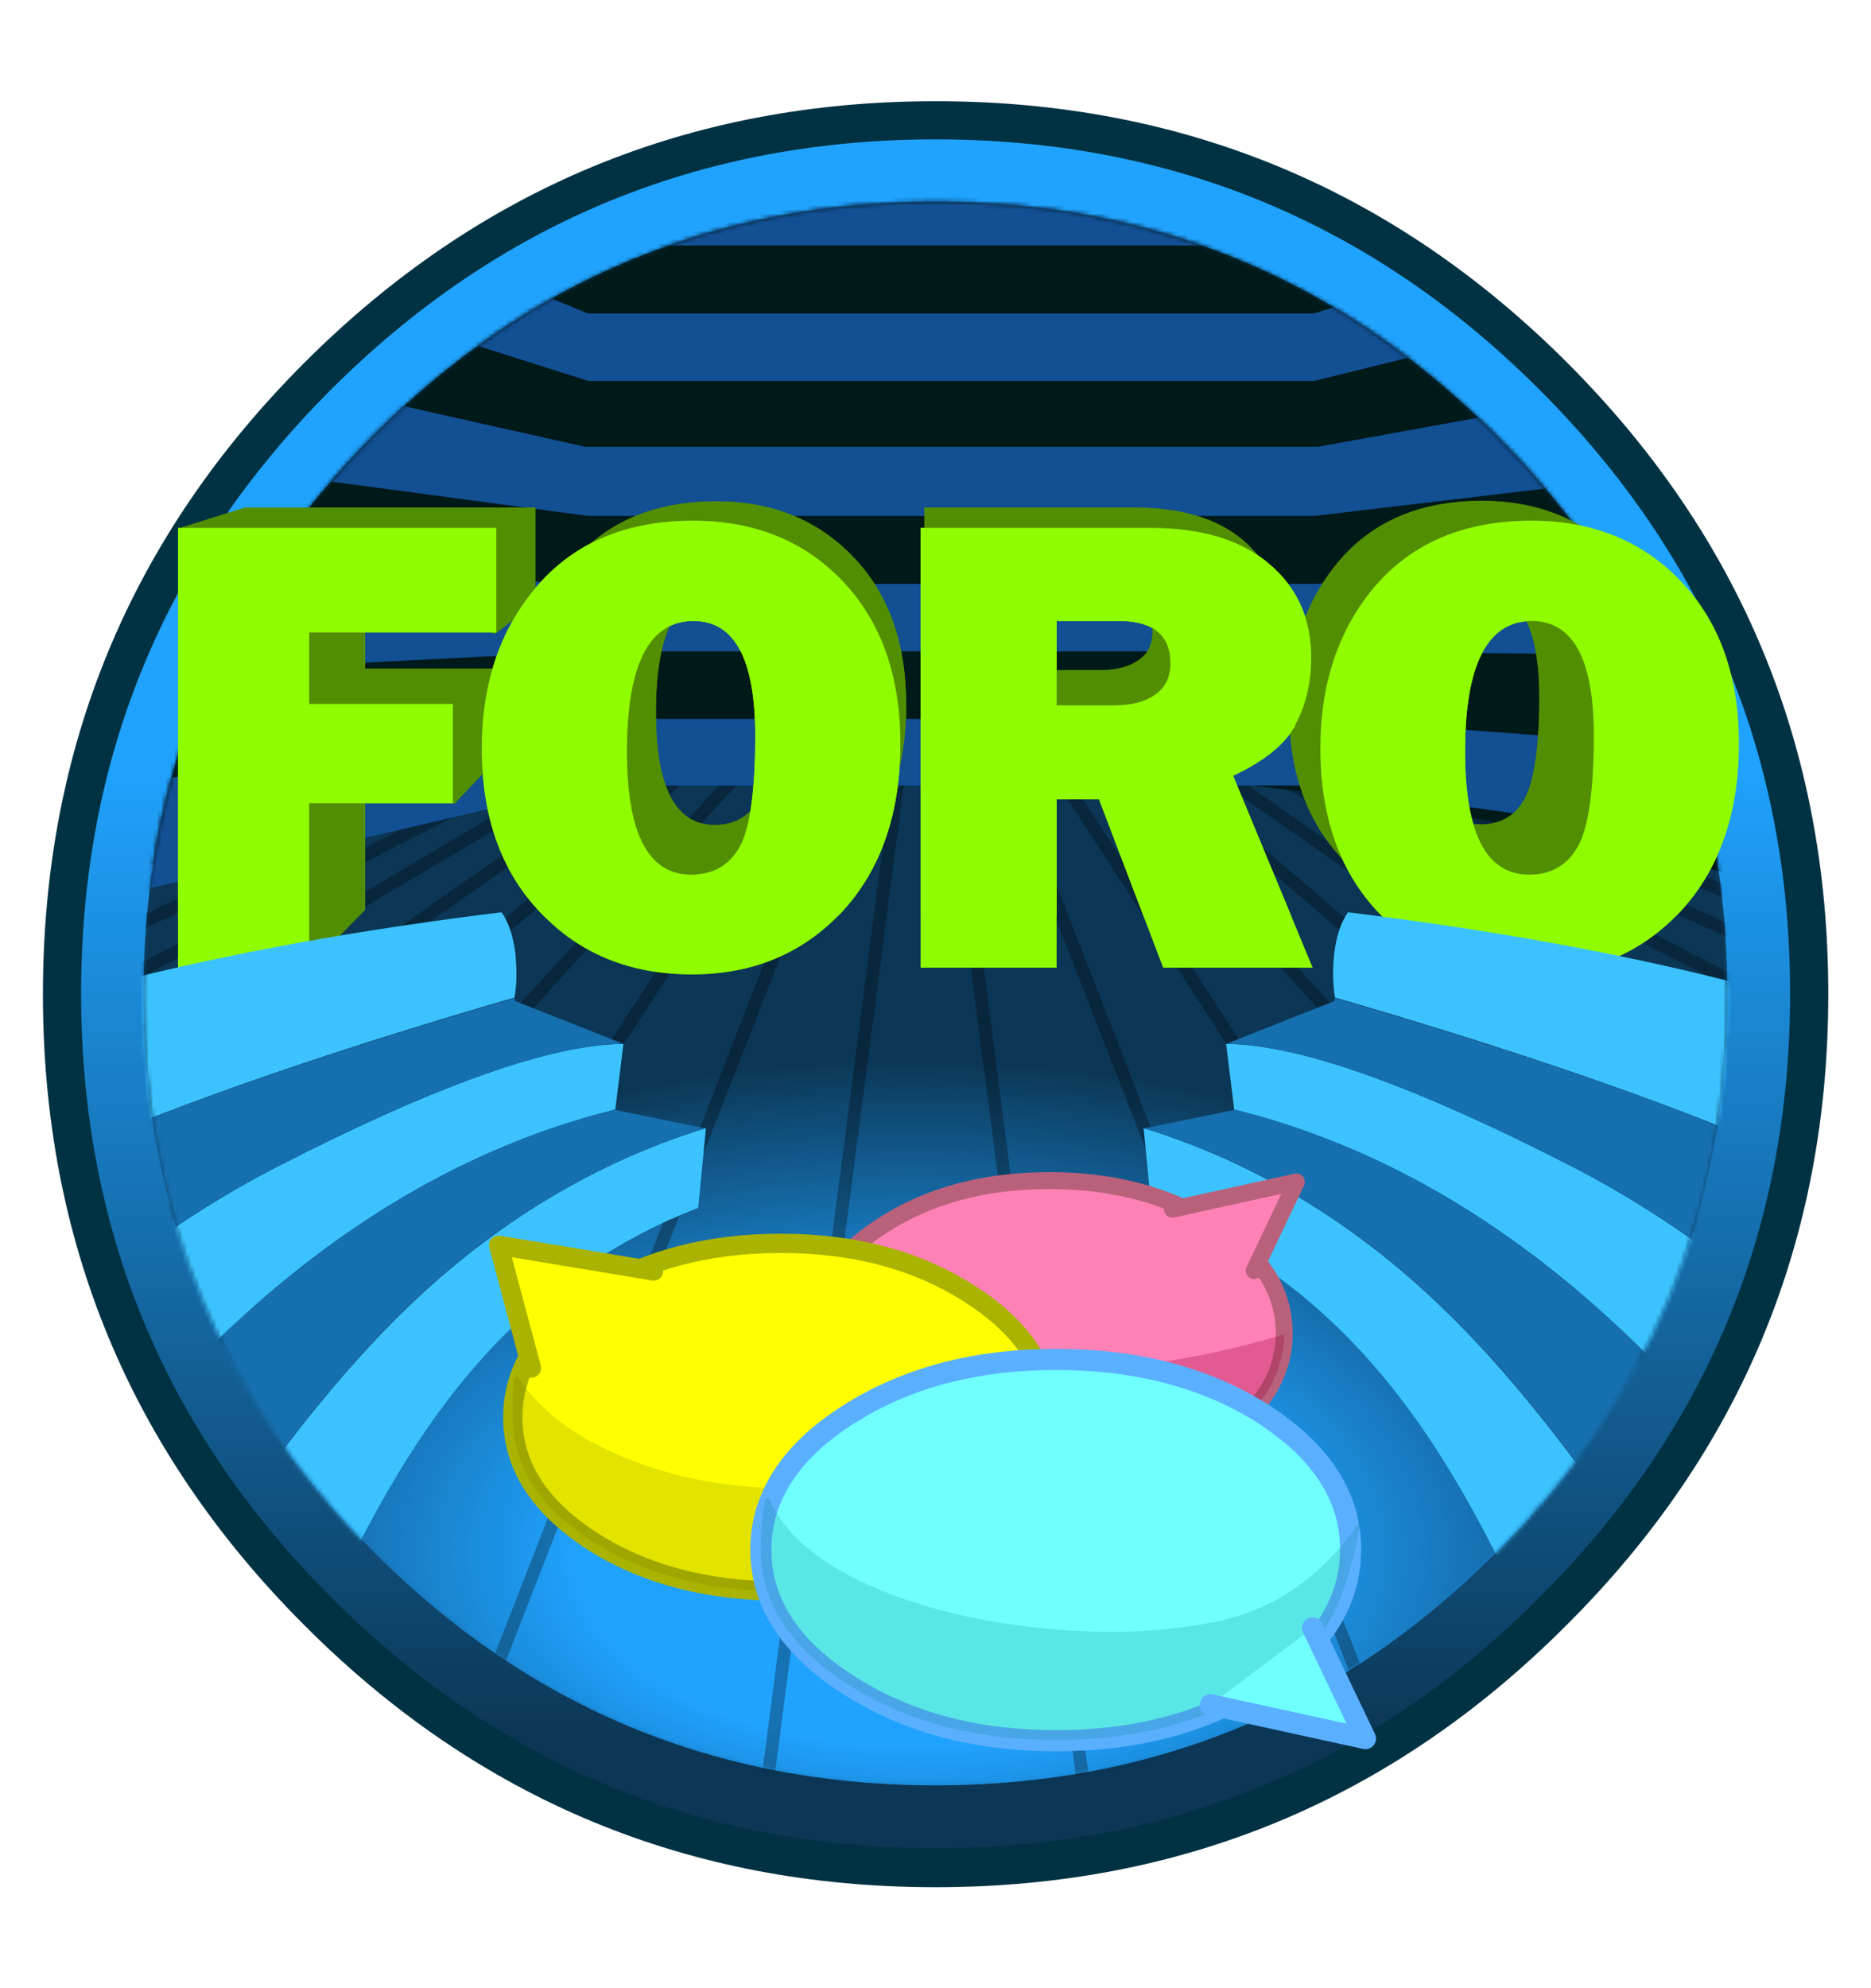 <?xml version="1.0" encoding="UTF-8" standalone="no"?>
<svg
   preserveAspectRatio="none"
   width="160"
   height="170"
   version="1.1"
   id="svg1377"
   sodipodi:docname="icoLogoForo.svg"
   inkscape:version="1.1.2 (0a00cf5339, 2022-02-04)"
   xmlns:inkscape="http://www.inkscape.org/namespaces/inkscape"
   xmlns:sodipodi="http://sodipodi.sourceforge.net/DTD/sodipodi-0.dtd"
   xmlns:xlink="http://www.w3.org/1999/xlink"
   xmlns="http://www.w3.org/2000/svg"
   xmlns:svg="http://www.w3.org/2000/svg">
  <sodipodi:namedview
     id="namedview1379"
     pagecolor="#505050"
     bordercolor="#eeeeee"
     borderopacity="1"
     inkscape:pageshadow="0"
     inkscape:pageopacity="0"
     inkscape:pagecheckerboard="0"
     showgrid="false"
     width="160px"
     inkscape:zoom="4"
     inkscape:cx="78"
     inkscape:cy="98.375"
     inkscape:window-width="2560"
     inkscape:window-height="1356"
     inkscape:window-x="1920"
     inkscape:window-y="0"
     inkscape:window-maximized="1"
     inkscape:current-layer="svg1377" />
  <defs
     id="defs1283">
    <path
       fill="#003243"
       d="m 470.2,252.3 q 0,-87.2 -61.6,-148.8 Q 347,42 259.9,42 q -87.1,0 -148.7,61.6 -61.6,61.6 -61.6,148.8 0,87 61.6,148.6 61.5,61.7 148.7,61.7 87.1,0 148.7,-61.8 61.6,-61.4 61.6,-148.6 z"
       id="d" />
    <path
       fill="url(#a)"
       d="m 402.1,394.5 q 59.1,-58.9 59.1,-142.3 0,-83.3 -59.1,-142.3 Q 343.2,51 259.9,51 q -83.3,0 -142.3,58.8 -59,59 -59,142.4 0,83.4 59,142.3 59,59 142.3,59 83.3,0 142.2,-59 z"
       id="e" />
    <path
       fill="url(#b)"
       d="m 391.7,384.1 q 54.7,-54.6 54.7,-131.9 0,-77.2 -54.7,-131.8 -54.6,-54.7 -131.8,-54.7 -77.3,0 -132,54.6 -54.6,54.7 -54.6,132 0,77.2 54.6,131.8 54.7,54.6 132,54.6 77.2,0 131.8,-54.6 z"
       id="f" />
    <path
       fill="#ffffff"
       d="m 391.7,384.1 q 54.7,-54.6 54.7,-131.9 0,-77.2 -54.7,-131.8 -54.6,-54.7 -131.8,-54.7 -77.3,0 -132,54.6 -54.6,54.7 -54.6,132 0,77.2 54.6,131.8 54.7,54.6 132,54.6 77.2,0 131.8,-54.6 z"
       id="g" />
    <path
       fill="url(#c)"
       d="m 391.7,384.1 q 54.7,-54.6 54.7,-131.9 0,-77.2 -54.7,-131.8 -54.6,-54.7 -131.8,-54.7 -77.3,0 -132,54.6 -54.6,54.7 -54.6,132 0,77.2 54.6,131.8 54.7,54.6 132,54.6 77.2,0 131.8,-54.6 z"
       id="i" />
    <path
       fill="#001919"
       d="M 518.9,245.5 V 54.5 L 33.7,43.3 v 190.9 q 229.2,-76.5 485.2,11.4 z"
       id="k" />
    <path
       fill="#124f93"
       d="m 605.8,239 v -32.5 l -256,-19 H 178 L 32.9,208 v 29.2 l 145.3,-34 h 171 L 605.7,239 M 349.1,76.1 394.4,59 H 144.1 l 34,17 h 171 m 256.6,33.3 V 76.9 L 350,123.4 H 177.3 L 32.8,91 v 29.3 l 145.3,19.4 h 171 l 256.6,-30.4 m 0,64.9 v -32.5 l -256.6,14 h -171 L 32.8,149.6 v 29.3 l 145.3,-7.3 h 171.8 l 255.9,2.6 m 0,-129.7 V 12 L 349,92 H 178 L 32.8,32.5 v 29.3 l 145.3,46.1 h 171 L 605.7,44.4 Z"
       id="l" />
    <path
       fill="#528e02"
       d="M 169.9,51.8 V 31.9 h -60.3 l -13.4,4.2 13.5,79.2 13.1,12.1 11.8,-12.1 V 84.1 l 18.5,9.2 8.7,-9.2 V 65.3 H 134.6 V 51.8 l 27,6.2 8.3,-6.3 m 65.9,-9.6 q -11,-11.5 -28.4,-11.5 -18.8,0 -29.5,12.2 -10.5,12.3 -10.5,30.9 0,19.5 11.1,31.2 11,11.7 28.7,11.7 17.4,0 28.5,-12 11.1,-12 11.1,-31.8 0,-19.3 -11,-30.7 m -28.2,7.5 q 11.7,0 11.7,21.7 0,15 -2.9,20.8 -2.9,5.6 -9.3,5.6 -12.2,0 -12.2,-23.3 0,-24.8 12.7,-24.8 m 109,-11 q -8,-6.7 -22.4,-6.7 h -43.6 v 83.4 h 25.6 V 83.4 h 8 l 12.3,31.9 h 28.4 L 309.8,79 q 8.9,-4.3 11.8,-9.8 3,-5.5 3,-12.7 0,-11 -8,-17.9 m -40.4,27 v -16 H 288 q 9.9,0 9.9,8 0,4 -3,6 -2.9,2 -7.8,2 H 276.2 M 394.6,42 q -11,-11.5 -28.4,-11.5 -18.8,0 -29.4,12.2 -10.6,12.3 -10.6,30.9 0,19.5 11.1,31.2 11.1,11.7 28.7,11.7 17.4,0 28.6,-12 11,-12 11,-31.8 0,-19.3 -11,-30.7 m -28.3,7.5 q 11.8,0 11.8,21.7 0,15 -2.9,20.8 -2.9,5.6 -9.3,5.6 -12.1,0 -12.1,-23.3 0,-24.8 12.6,-24.8 z"
       id="m" />
    <path
       fill="#8ffc00"
       d="M 152.8,93.2 V 72.6 H 123 V 57.8 h 38.8 V 36.1 h -66 v 91.2 H 123 V 93.2 h 29.7 m 81,-46 q -12,-12.6 -31.1,-12.6 -20.5,0 -32.2,13.4 -11.6,13.4 -11.6,33.8 0,21.4 12.2,34.1 12.1,12.8 31.4,12.8 19,0 31.2,-13.1 12,-13.1 12,-34.8 0,-21 -11.9,-33.6 m -31,8.2 q 12.8,0 12.8,23.8 0,16.5 -3,22.6 -3.2,6.2 -10.3,6.2 -13.3,0 -13.3,-25.5 0,-27.1 13.8,-27.1 m 124.8,21.5 q 3.3,-6 3.3,-14 0,-12 -8.8,-19.4 -8.7,-7.4 -24.5,-7.4 h -47.7 v 91.2 H 278 V 92.4 h 8.8 l 13.3,34.9 h 31 L 314.6,87.5 q 9.8,-4.6 13,-10.6 M 278,72.9 V 55.4 h 12.9 q 10.7,0 10.7,8.8 0,4.3 -3.2,6.5 -3.1,2.2 -8.5,2.2 H 278 m 141.5,7.9 q 0,-21 -12,-33.6 -12,-12.6 -31,-12.6 -20.6,0 -32.3,13.4 -11.5,13.4 -11.5,33.8 0,21.4 12.1,34.1 12.1,12.8 31.4,12.8 19,0 31.2,-13.1 12.1,-13.1 12.1,-34.8 m -43,-25.4 q 12.9,0 12.9,23.8 0,16.5 -3.1,22.6 -3.3,6.2 -10.3,6.2 -13.3,0 -13.3,-25.5 0,-27.1 13.9,-27.1 z"
       id="n" />
    <path
       fill="#ff81b5"
       d="m 78.1,15.6 q -12.3,-8 -29.6,-8 -17.3,0 -29.6,8 -12.1,7.9 -12.1,19.1 0,11.2 12.3,19.1 12.2,8 29.5,8 17.3,0 29.6,-8 12.3,-7.9 12.3,-19.1 0,-11.2 -12.3,-19.2 z"
       id="p" />
    <path
       fill="#9c0040"
       fill-opacity="0.3"
       d="m 78.1,15.6 q -12.3,-8 -29.6,-8 -17.3,0 -29.6,8 Q 7,23.4 6.8,34.5 q 23.3,-7 44.1,-6 20.8,1.2 39.6,6 -0.1,-11 -12.3,-19 z"
       id="r" />
    <path
       fill="#ff81b5"
       d="M 4.6,61.5 26.6,56.7 12.1,45.8 Z"
       id="s" />
    <path
       fill="#ffff00"
       d="m 78.1,15.6 q -12.3,-8 -29.6,-8 -17.3,0 -29.6,8 -12.1,7.9 -12.1,19.1 0,11.2 12.3,19.1 12.2,8 29.5,8 17.3,0 29.6,-8 12.3,-7.9 12.3,-19.1 0,-11.2 -12.3,-19.2 z"
       id="u" />
    <path
       fill="#747400"
       fill-opacity="0.2"
       d="m 89.4,40.8 q 0.8,1 1,-1.6 V 34.7 Q 90.4,23.5 78.1,15.5 65.8,7.7 48.5,7.7 31.2,7.7 18.9,15.6 6.8,23.5 6.8,34.7 v 4.4 q 0.3,2.8 1,1.6 Q 13,33 24.4,28.4 35.2,24 47.9,23.7 q 13,-0.3 23.9,3.9 11.7,4.4 17.5,13 z"
       id="w" />
    <path
       fill="#ffff00"
       d="m 4.6,61.5 24.1,-4 -19,-15.1 z"
       id="x" />
    <path
       fill="#6fffff"
       d="m 90.4,34.7 q 0,-3.7 -1.3,-7 -2.7,-6.8 -11,-12.1 -12.3,-8 -29.6,-8 -17.3,0 -29.6,8 Q 6.8,23.5 6.8,34.7 l 0.1,1.8 q 1,10 12.1,17.3 12.3,8 29.6,8 17.3,0 29.6,-8 12.3,-7.9 12.3,-19.1 z"
       id="z" />
    <path
       fill="#008585"
       fill-opacity="0.2"
       d="m 90.4,34.7 q 0,-2.8 -0.3,-5.2 -0.4,-3.1 -1,-1.8 -3.1,7.1 -14,12 -10,4.5 -23.4,6 Q 38,47.3 26.3,45 13.5,42.6 5.3,30.6 q 2,11.8 6.1,16.7 L 4.6,61.5 25,57.1 q 10.3,4.6 23.5,4.6 17.3,0 29.6,-7.9 12.3,-7.9 12.3,-19.1 z"
       id="B" />
    <path
       fill="#6fffff"
       d="M 4.6,61.5 26.6,56.7 12.1,45.8 Z"
       id="C" />
    <path
       fill="#ffffff"
       d="M 549.5,234 V 80.8 H 32.6 V 234 h 517 z"
       id="E" />
    <path
       id="j"
       stroke="#000000"
       stroke-opacity="0.3"
       stroke-width="3"
       stroke-linejoin="round"
       stroke-linecap="round"
       fill="none"
       d="M 253.5,162 134,468.5 M 256.2,162.2 216.3,468.5 M 248.2,162.2 -30.6,468.4 M 251,162.1 51.8,468.4 M 269.5,162.1 627.8,468.4 M 266.8,162.1 545.5,468.4 M 264,162.1 463,468.4 M 261.6,162.1 381,468.4 M 258.8,162.1 298.6,468.4 M 245.6,162.1 -113,468.4 m 355.7,-306.3 -438,306.3 M 227,162.1 -688.7,468.4 M 235,162.1 -442,468.4 M 237.5,162.1 -359.6,468.4 M 240.2,162.1 -277.4,468.4 m 507,-306.3 -836.1,306.3 M 232.2,162.1 -524.2,468.4 M 272.2,162.1 710,468.4 M 274.8,162.1 792.4,468.4 M 277.5,162.1 874.5,468.4 M 280.3,162.1 957,468.4 M 288.1,162.1 1203.8,468.4 m -918.3,-306.3 836,306.3 M 282.9,162.1 1039.5,468.4" />
    <path
       id="q"
       stroke="#b9617b"
       stroke-width="3"
       stroke-linejoin="round"
       stroke-linecap="round"
       fill="none"
       d="m 78.1,15.6 q 12.3,7.9 12.3,19.1 0,11.2 -12.3,19.1 -12.3,8 -29.6,8 -17.3,0 -29.6,-8 Q 6.8,45.9 6.8,34.7 6.8,23.5 19.1,15.5 31.3,7.7 48.6,7.7 q 17.3,0 29.6,7.9 z" />
    <path
       id="t"
       stroke="#b9617b"
       stroke-width="3"
       stroke-linejoin="round"
       stroke-linecap="round"
       fill="none"
       d="m 12.1,45.8 -7.5,15.7 22,-4.8" />
    <path
       id="v"
       stroke="#aab300"
       stroke-width="3"
       stroke-linejoin="round"
       stroke-linecap="round"
       fill="none"
       d="m 78.1,15.6 q 12.3,7.9 12.3,19.1 0,11.2 -12.3,19.1 -12.3,8 -29.6,8 -17.3,0 -29.6,-8 Q 6.8,45.9 6.8,34.7 6.8,23.5 19.1,15.5 31.3,7.7 48.6,7.7 q 17.3,0 29.6,7.9 z" />
    <path
       id="y"
       stroke="#aab300"
       stroke-width="3"
       stroke-linejoin="round"
       stroke-linecap="round"
       fill="none"
       d="m 9.7,42.4 -5.1,19.1 24.1,-4" />
    <path
       id="A"
       stroke="#5bafff"
       stroke-width="3"
       stroke-linejoin="round"
       stroke-linecap="round"
       fill="none"
       d="m 90.4,34.7 q 0,11.2 -12.3,19.1 -12.3,8 -29.6,8 -17.3,0 -29.6,-8 Q 7.8,46.6 6.8,36.6 L 6.7,34.7 Q 6.7,23.5 19,15.5 31.2,7.7 48.5,7.7 q 17.3,0 29.6,7.9 8.3,5.3 11,12.2 1.3,3.2 1.3,6.9 z" />
    <path
       id="D"
       stroke="#5bafff"
       stroke-width="3"
       stroke-linejoin="round"
       stroke-linecap="round"
       fill="none"
       d="m 12.1,45.8 -7.5,15.7 22,-4.8" />
    <radialGradient
       id="b"
       gradientUnits="userSpaceOnUse"
       cx="0"
       cy="0"
       r="242.1"
       fx="0"
       fy="0"
       gradientTransform="translate(268.9,311.3)"
       spreadMethod="pad">
      <stop
         offset="36.1%"
         stop-color="#20A3FF"
         id="stop1263" />
      <stop
         offset="94.1%"
         stop-color="#0B3655"
         id="stop1265" />
    </radialGradient>
    <radialGradient
       id="c"
       gradientUnits="userSpaceOnUse"
       cx="0"
       cy="0"
       r="124"
       fx="0"
       fy="0"
       gradientTransform="matrix(0,1,-1.73,0,254.1,384)"
       spreadMethod="pad">
      <stop
         offset="36.1%"
         stop-color="#20A3FF"
         id="stop1268" />
      <stop
         offset="94.1%"
         stop-color="#0B3655"
         id="stop1270" />
    </radialGradient>
    <linearGradient
       id="a"
       gradientUnits="userSpaceOnUse"
       x1="259.9"
       y1="51"
       x2="259.9"
       y2="453.4"
       spreadMethod="pad">
      <stop
         offset="36.1%"
         stop-color="#20A3FF"
         id="stop1273" />
      <stop
         offset="94.1%"
         stop-color="#0B3655"
         id="stop1275" />
    </linearGradient>
    <g
       id="o">
      <path
         fill="#3cc3ff"
         d="M 141.3,84 Q 108,53.2 102.5,48.6 81.8,31 60.4,20 11,-5.4 -11.5,-5.5 L -9.8,8.2 Q 28,17.6 61,45.5 90.4,70.2 125.7,118.3 L 137,124 141.3,84 M -28.6,12 -27,28.5 q 31.2,12 52.8,41 18.6,24.8 36.6,72 L 85,116.8 Q 57.7,72.8 33.7,49.6 6,22.7 -28.5,12 m 42.3,-44.8 q -2.2,3 -2.9,8.7 -0.5,5.4 0.2,9 95.3,27.7 131.6,52.6 Q 146,2.5 147,-0.4 96.1,-22.7 13.7,-32.8 Z"
         id="path1278" />
      <path
         fill="#166fae"
         d="M -9.8,8.2 -28.4,12 Q 6,22.8 33.8,49.5 q 24,23.2 51.3,67.3 l 40.7,1.4 Q 90.5,70.2 61.1,45.4 28,17.5 -9.7,8.1 M 11,-15 v 0.6 l -22.5,8.9 Q 11,-5.3 60.3,20 q 21.4,11 42.4,28.6 5.4,4.6 38.5,35.4 l 0.5,-14.3 1.2,-18.9 Q 143.5,40.2 142.7,37.5 106.4,12.6 11.1,-15 Z"
         id="path1280" />
    </g>
  </defs>
  <g
     transform="matrix(0.363,0,0,0.363,-14.335,-6.594)"
     id="g1375">
    <use
       xlink:href="#d"
       id="use1285"
       x="0"
       y="0"
       width="100%"
       height="100%" />
    <use
       xlink:href="#e"
       id="use1287"
       x="0"
       y="0"
       width="100%"
       height="100%" />
    <use
       xlink:href="#f"
       id="use1289"
       x="0"
       y="0"
       width="100%"
       height="100%" />
    <mask
       id="h">
      <use
         xlink:href="#g"
         id="use1291"
         x="0"
         y="0"
         width="100%"
         height="100%" />
    </mask>
    <g
       mask="url(#h)"
       id="g1296">
      <use
         xlink:href="#i"
         id="use1294"
         x="0"
         y="0"
         width="100%"
         height="100%" />
    </g>
    <g
       mask="url(#h)"
       id="g1300">
      <use
         xlink:href="#j"
         id="use1298"
         x="0"
         y="0"
         width="100%"
         height="100%" />
    </g>
    <g
       mask="url(#h)"
       id="g1304">
      <use
         xlink:href="#k"
         id="use1302"
         x="0"
         y="0"
         width="100%"
         height="100%" />
    </g>
    <g
       mask="url(#h)"
       id="g1308">
      <use
         xlink:href="#l"
         id="use1306"
         x="0"
         y="0"
         width="100%"
         height="100%" />
    </g>
    <g
       mask="url(#h)"
       id="g1314">
      <use
         xlink:href="#m"
         transform="matrix(1.136,0,0,1.136,-27.4,101.5)"
         id="use1310"
         x="0"
         y="0"
         width="100%"
         height="100%" />
      <use
         xlink:href="#n"
         transform="matrix(1.136,0,0,1.136,-27.4,101.5)"
         id="use1312"
         x="0"
         y="0"
         width="100%"
         height="100%" />
    </g>
    <g
       mask="url(#h)"
       id="g1320">
      <use
         xlink:href="#o"
         transform="matrix(1.136,0,0,1.136,341.4,270.3)"
         id="use1316"
         x="0"
         y="0"
         width="100%"
         height="100%" />
      <use
         xlink:href="#o"
         transform="matrix(-1.136,0,0,1.136,173.3,270.3)"
         id="use1318"
         x="0"
         y="0"
         width="100%"
         height="100%" />
    </g>
    <g
       transform="matrix(-1.329,0.002,-0.002,-1.329,351.13,378.294)"
       id="g1326">
      <use
         xlink:href="#p"
         id="use1322"
         x="0"
         y="0"
         width="100%"
         height="100%" />
      <use
         xlink:href="#q"
         id="use1324"
         x="0"
         y="0"
         width="100%"
         height="100%" />
    </g>
    <use
       xlink:href="#r"
       transform="matrix(-1.329,0.002,-0.002,-1.329,351.13,378.294)"
       id="use1328"
       x="0"
       y="0"
       width="100%"
       height="100%" />
    <g
       transform="matrix(-1.329,0.002,-0.002,-1.329,351.13,378.294)"
       id="g1334">
      <use
         xlink:href="#s"
         id="use1330"
         x="0"
         y="0"
         width="100%"
         height="100%" />
      <use
         xlink:href="#t"
         id="use1332"
         x="0"
         y="0"
         width="100%"
         height="100%" />
    </g>
    <g
       transform="matrix(1.514,0,0,-1.514,150,404.6)"
       id="g1340">
      <use
         xlink:href="#u"
         id="use1336"
         x="0"
         y="0"
         width="100%"
         height="100%" />
      <use
         xlink:href="#v"
         id="use1338"
         x="0"
         y="0"
         width="100%"
         height="100%" />
    </g>
    <use
       xlink:href="#w"
       transform="matrix(1.514,0,0,-1.514,150,404.6)"
       id="use1342"
       x="0"
       y="0"
       width="100%"
       height="100%" />
    <g
       transform="matrix(1.514,0,0,-1.514,150,404.6)"
       id="g1348">
      <use
         xlink:href="#x"
         id="use1344"
         x="0"
         y="0"
         width="100%"
         height="100%" />
      <use
         xlink:href="#y"
         id="use1346"
         x="0"
         y="0"
         width="100%"
         height="100%" />
    </g>
    <g
       id="g1364">
      <g
         transform="matrix(-1.66,0,0,1.66,368.8,325.6)"
         id="g1354">
        <use
           xlink:href="#z"
           id="use1350"
           x="0"
           y="0"
           width="100%"
           height="100%" />
        <use
           xlink:href="#A"
           id="use1352"
           x="0"
           y="0"
           width="100%"
           height="100%" />
      </g>
      <use
         xlink:href="#B"
         transform="matrix(-1.66,0,0,1.66,368.8,325.6)"
         id="use1356"
         x="0"
         y="0"
         width="100%"
         height="100%" />
      <g
         transform="matrix(-1.66,0,0,1.66,368.8,325.6)"
         id="g1362">
        <use
           xlink:href="#C"
           id="use1358"
           x="0"
           y="0"
           width="100%"
           height="100%" />
        <use
           xlink:href="#D"
           id="use1360"
           x="0"
           y="0"
           width="100%"
           height="100%" />
      </g>
    </g>
    <mask
       id="F">
      <use
         xlink:href="#E"
         id="use1366"
         x="0"
         y="0"
         width="100%"
         height="100%" />
    </mask>
    <g
       mask="url(#F)"
       id="g1373">
      <use
         xlink:href="#m"
         transform="matrix(1.136,0,0,1.136,-27.4,101.5)"
         id="use1369"
         x="0"
         y="0"
         width="100%"
         height="100%" />
      <use
         xlink:href="#n"
         transform="matrix(1.136,0,0,1.136,-27.4,101.5)"
         id="use1371"
         x="0"
         y="0"
         width="100%"
         height="100%" />
    </g>
  </g>
</svg>
